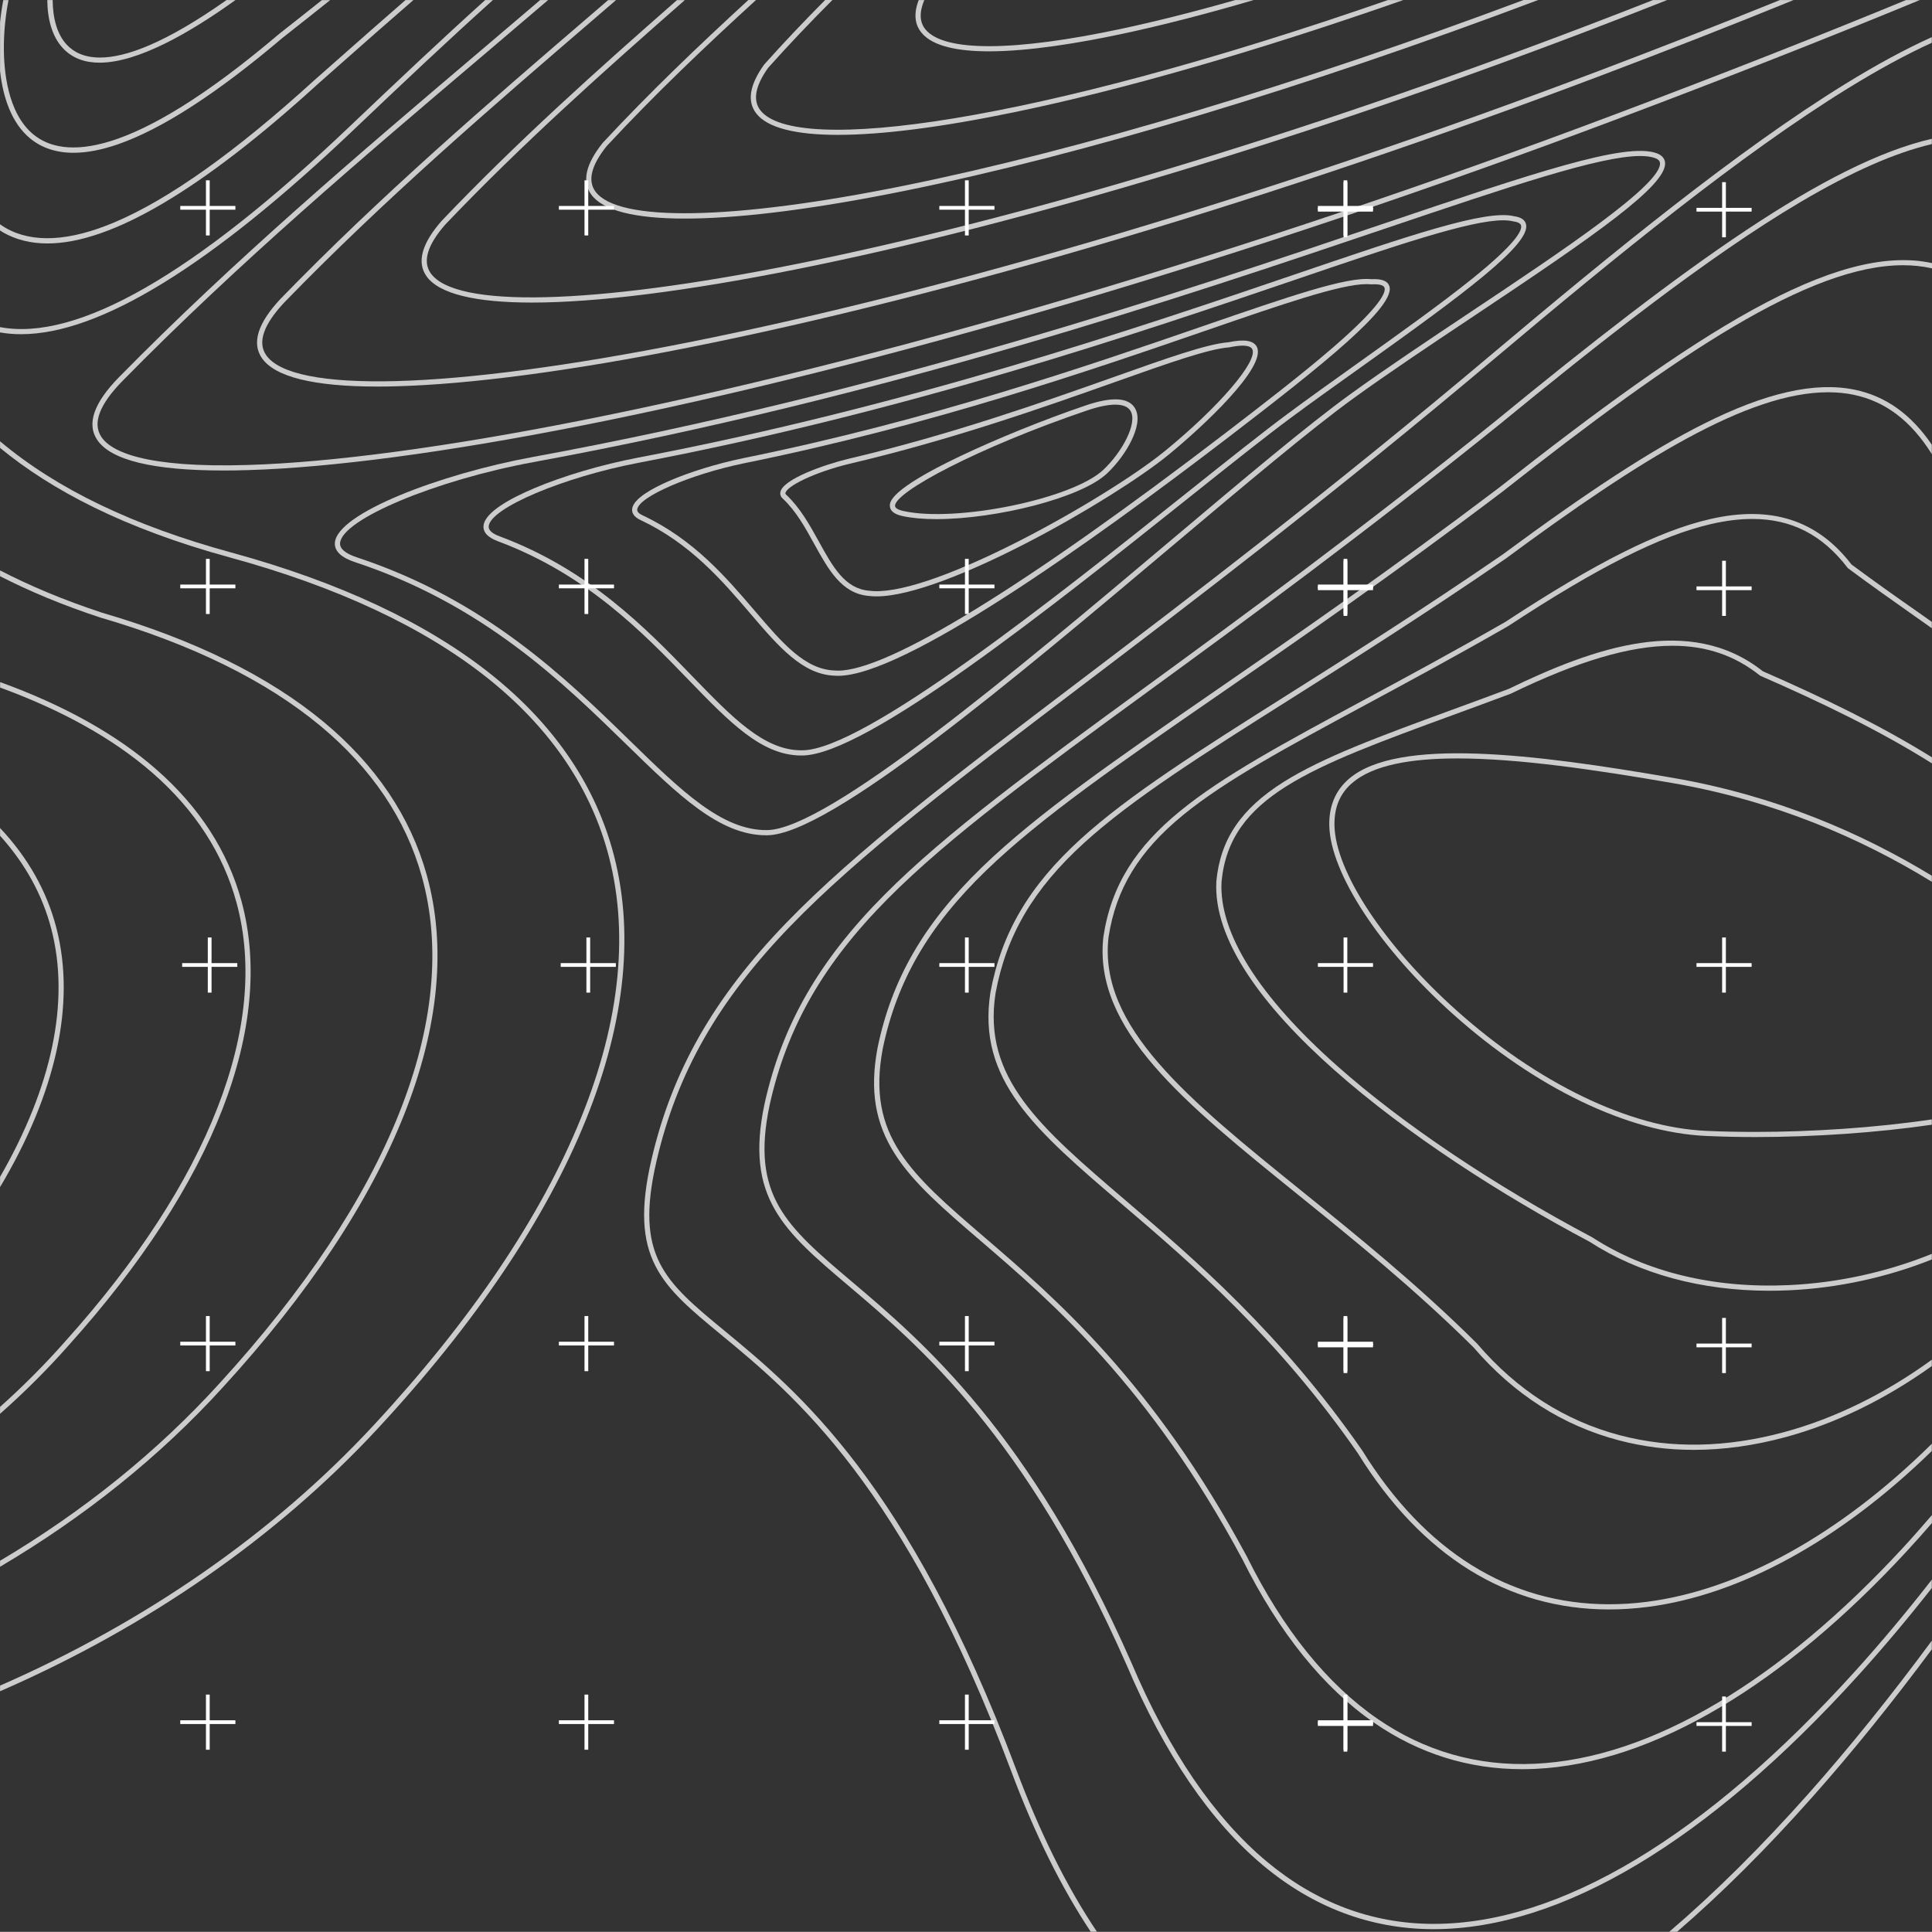 <svg xmlns="http://www.w3.org/2000/svg" xmlns:xlink="http://www.w3.org/1999/xlink" version="1.1" id="Vrstva_1" x="0px" y="0px" style="enable-background:new 0 0 345.8 367.19;" xml:space="preserve" viewBox="5.82 18.66 335.36 335.33">
<rect x="5.82" y="18.66" width="335.36" height="335.33" fill="#333333" stroke="none"/>
<style type="text/css">
	.st0{fill:none;}
	.st1{fill:#CCCCCC;}
	.st2{fill:#FFFFFF;}
</style>
<g>
	<g>
		<path class="st0" d="M243.85,68.02l-0.04,0l-0.04,0c-0.23-0.03-0.49-0.04-0.76-0.04c-4.48,0-14.46,3.44-27.98,8.1    c-20.1,6.93-47.63,16.42-80.08,23c-9.27,1.92-18.28,5.81-18.52,8.01c-0.04,0.38,0.28,0.73,0.97,1.04    c8.82,4.15,14.44,10.73,19.41,16.53c4.89,5.72,8.75,10.23,13.97,10.39l0.02,0c0.16,0.01,0.33,0.02,0.5,0.02    c8.66,0,32.54-14.65,67.44-41.4l0.17-0.13c5.8-4.45,13.02-9.99,18.55-14.79c8.19-7.11,8.95-9.42,8.67-10.16    C245.97,68.15,245.16,67.94,243.85,68.02z M208.62,97.63c-9.49,7.74-38.69,24.55-50.64,24.55c-0.48,0-0.94-0.03-1.36-0.08    c-4.7-0.38-7.01-4.57-9.46-9.01c-1.55-2.8-3.15-5.7-5.44-7.86c-0.37-0.31-0.54-0.74-0.43-1.2c0.51-2.2,7.48-4.68,11.76-5.72    c17.83-4.18,34.03-9.92,45.86-14.12c9.54-3.38,16.44-5.83,20.14-6.12c2.79-0.59,4.41-0.32,4.95,0.83    C225.68,82.4,214.67,92.68,208.62,97.63z"/>
		<path class="st0" d="M194.55,89.89c-18.95,6.43-33.5,14.2-33.36,16.59c0.03,0.49,0.94,0.77,1.48,0.88    c9.25,2.03,29.34-2.12,34.68-7.16c3.27-3.09,5.98-8.13,4.71-10.25C201.21,88.56,198.54,88.53,194.55,89.89z"/>
		<path class="st0" d="M293.08,46.11c-0.66-0.24-1.52-0.36-2.56-0.36c-7.03,0-22.56,5.25-44.61,12.71    c-34.35,11.61-86.25,29.16-147.54,40.43c-16.96,3.12-33.26,9.94-33.54,14.05c-0.07,0.98,0.92,1.82,2.93,2.48    c22.33,7.38,36.24,20.95,47.42,31.86c8.92,8.7,15.97,15.56,23.77,15.48c10.53-0.12,43.57-27.96,70.13-50.33    c12.71-10.71,23.68-19.95,31.02-25.27c6.22-4.51,13.8-9.56,21.14-14.45c15.53-10.35,33.13-22.09,32.69-25.76    C293.92,46.7,293.8,46.37,293.08,46.11z M241.93,82.5c-4.28,3.05-8.32,5.93-11.96,8.63c-4.4,3.25-10.58,8.18-17.74,13.89    c-23.72,18.91-56.16,44.78-67.19,44.78c-0.06,0-0.11,0-0.17,0c-6.85-0.03-12.44-5.81-19.52-13.13    c-7.9-8.17-17.73-18.33-33.07-24.05c-1.76-0.65-2.61-1.55-2.52-2.68c0.2-2.4,4.88-4.87,8.77-6.52c5.11-2.17,11.67-4.1,17.98-5.31    c46.83-8.92,87.09-22.63,113.73-31.7c20.19-6.87,33.54-11.42,38.38-10.22c1.21,0.16,1.92,0.63,2.11,1.39    C271.59,61.05,259.88,69.7,241.93,82.5z"/>
		<path class="st0" d="M221.5,78.67c-0.62,0-1.39,0.09-2.3,0.29l-0.06,0.01c-3.58,0.27-10.44,2.7-19.94,6.07    c-11.85,4.2-28.08,9.96-45.95,14.14c-6.2,1.51-10.83,3.88-11.1,5.05c-0.02,0.08-0.02,0.18,0.15,0.33c2.42,2.28,4.05,5.24,5.64,8.1    c2.43,4.41,4.53,8.21,8.76,8.55l0.02,0c4.6,0.62,13.77-2.42,25.83-8.55c9.71-4.94,20.2-11.41,25.49-15.72    c9.35-7.64,16.14-15.56,15.14-17.64C223,78.88,222.41,78.67,221.5,78.67z M202.27,95.01c-0.97,2.05-2.54,4.18-4.31,5.84    c-4.52,4.26-19.26,7.91-29.6,7.91c-2.21,0-4.23-0.17-5.89-0.53c-1.4-0.31-2.13-0.88-2.18-1.71c-0.04-0.69-0.16-2.79,12.12-8.65    c6.35-3.03,14.72-6.42,21.85-8.84c4.57-1.55,7.45-1.39,8.56,0.46C203.78,91.09,203.05,93.38,202.27,95.01z"/>
		<path class="st0" d="M268.47,57.07l-0.05-0.01c-0.46-0.12-1.03-0.17-1.68-0.17c-5.78,0-18.84,4.44-36.22,10.36    c-26.67,9.08-66.96,22.8-113.85,31.73c-13.12,2.52-25.76,7.88-26.02,11.02c-0.06,0.68,0.6,1.27,1.93,1.76    c15.54,5.79,25.44,16.04,33.41,24.27c6.94,7.17,12.41,12.84,18.89,12.86l0.01,0c0.05,0,0.1,0,0.16,0    c10.71,0,44.34-26.81,66.63-44.58c7.17-5.71,13.35-10.65,17.76-13.91c3.65-2.7,7.69-5.58,11.97-8.64    c7.14-5.09,14.53-10.36,19.99-14.76c7.4-5.96,8.68-8.3,8.45-9.22C269.75,57.42,269.29,57.18,268.47,57.07z M219.46,94.25    l-0.17,0.13c-24.88,19.07-56.66,41.59-67.99,41.59c-0.19,0-0.37-0.01-0.55-0.02c-5.6-0.17-9.78-5.05-14.61-10.7    c-4.9-5.73-10.46-12.23-19.1-16.3c-1.34-0.61-1.55-1.4-1.49-1.96c0.2-1.79,3.58-3.62,6.38-4.83c3.63-1.58,8.32-3.02,12.85-3.96    c32.39-6.57,59.89-16.05,79.96-22.97c14.95-5.15,24.84-8.56,29.09-8.11c1.79-0.1,2.82,0.28,3.14,1.15    C248.28,71.77,235.29,82.1,219.46,94.25z"/>
		<path class="st1" d="M67.18,41.22c8.49-8.08,16.43-15.57,24.2-22.55h-1.34c-7.54,6.79-15.25,14.07-23.48,21.9    c-26.98,25.7-47.38,37.4-60.74,34.87v0.92c1.17,0.21,2.39,0.31,3.66,0.31C23.07,76.68,42.43,64.79,67.18,41.22z"/>
		<path class="st1" d="M14.05,60.92c11.01,0,26.75-9.28,46.97-27.7c1.25-1.1,2.49-2.19,3.72-3.29c4.3-3.8,8.56-7.56,12.84-11.26    h-1.37c-4.01,3.48-8.02,7.02-12.06,10.59c-1.24,1.09-2.48,2.19-3.73,3.29c-13.6,12.39-25.26,20.69-34.68,24.68    c-7.89,3.34-14.26,3.67-18.93,1c-0.34-0.2-0.67-0.41-0.99-0.64v1.07c0.18,0.12,0.36,0.24,0.55,0.35    C8.61,60.28,11.17,60.92,14.05,60.92z"/>
		<path class="st1" d="M11.04,42.68c2.02,1.66,4.54,2.5,7.53,2.5c2.3,0,4.89-0.49,7.74-1.48c7.62-2.64,17.23-8.86,28.55-18.47    c2.8-2.19,5.56-4.39,8.27-6.55h-1.44c-2.43,1.93-4.89,3.89-7.4,5.85C28.29,46.61,16.73,46.21,11.61,41.99    c-4.53-3.73-5.15-11.2-5.12-15.32c0.02-2.86,0.34-5.62,0.81-7.99H6.39c-0.23,1.21-0.42,2.51-0.56,3.86v8.45    C6.35,35.68,7.88,40.07,11.04,42.68z"/>
		<path class="st1" d="M23.1,29.54c6.69,0,15.79-5.26,23.59-10.87h-1.55c-10.65,7.52-17.53,9.98-21.96,9.98    c-2.77,0-4.58-0.96-5.77-2.23c-1.73-1.85-2.42-4.66-2.45-7.75h-0.93c0.03,3.29,0.81,6.32,2.72,8.37    C18.4,28.79,20.58,29.54,23.1,29.54z"/>
		<path class="st1" d="M336.67,18.67c-15.54,6.4-32.53,13.08-50.91,19.99C222.32,62.54,158.62,81.38,106.4,91.7    c-23.12,4.57-43,7.23-57.49,7.67c-18.09,0.55-23.86-2.36-25.52-4.91c-1.54-2.36-0.29-5.62,3.71-9.69    c20.07-20.43,41.64-38.73,62.5-56.43c3.75-3.19,7.55-6.42,11.36-9.67h-1.38c-3.54,3.02-7.07,6.02-10.56,8.98    C68.15,45.37,46.57,63.69,26.47,84.14c-4.33,4.41-5.62,8.05-3.82,10.81c2.33,3.58,9.71,5.38,21.98,5.38    c1.38,0,2.82-0.02,4.32-0.07c14.53-0.44,34.46-3.1,57.63-7.68c52.26-10.34,116.01-29.19,179.5-53.08    c19.21-7.23,36.88-14.18,52.98-20.83H336.67z"/>
		<path class="st1" d="M54.47,70.58c-3.88,4.16-4.97,7.58-3.23,10.18c2.23,3.32,8.99,5,20.13,5c1.05,0,2.14-0.01,3.27-0.05    c12.78-0.34,30.31-2.66,50.71-6.72c45.67-9.08,101.91-25.85,158.37-47.21c11.74-4.44,22.9-8.82,33.43-13.11h-2.38    c-9.92,4.02-20.39,8.11-31.36,12.27c-56.41,21.34-112.6,38.09-158.22,47.17c-20.34,4.05-37.83,6.36-50.56,6.7    c-12.59,0.33-20.42-1.24-22.64-4.55c-1.48-2.2-0.42-5.25,3.14-9.06c17.41-17.95,36.11-34.03,54.2-49.58    c1.13-0.97,2.28-1.96,3.42-2.94h-1.37c-0.88,0.75-1.76,1.52-2.63,2.26C90.63,36.5,71.91,52.59,54.47,70.58z"/>
		<path class="st1" d="M82.46,57.02c-3.43,3.92-4.31,7.14-2.63,9.56c2.14,3.07,8.45,4.6,18.33,4.6c11.11,0,26.74-1.94,45.97-5.79    c39.09-7.83,87.82-22.51,137.22-41.34c4.73-1.8,9.35-3.6,13.85-5.38h-2.45c-3.83,1.51-7.74,3.02-11.72,4.54    C231.68,42.02,183,56.68,143.96,64.51c-35.43,7.1-59.13,7.68-63.39,1.56c-1.42-2.04-0.56-4.89,2.55-8.44    c13.37-14.03,27.62-26.72,41.57-38.95h-1.36C109.61,30.71,95.62,43.2,82.46,57.02z"/>
		<path class="st1" d="M110.47,43.43l-0.02,0.02c-2.97,3.7-3.65,6.72-2,8.98c2.02,2.77,7.48,4.17,16.24,4.17    c0.45,0,0.91,0,1.38-0.01c9.42-0.15,21.82-1.77,36.87-4.82c30.94-6.27,69.74-17.98,109.88-33.11h-2.54    c-39.3,14.71-77.2,26.09-107.52,32.23c-29.63,6-49.67,6.38-53.59,1.01c-1.38-1.89-0.72-4.54,1.96-7.88    c8.37-9.01,17.15-17.35,25.92-25.36h-1.33C127.18,26.5,118.63,34.65,110.47,43.43z"/>
		<path class="st1" d="M137.1,38.36c1.92,2.47,6.76,3.71,14.16,3.71c7.6,0,17.9-1.3,30.52-3.91c19.17-3.95,42.55-10.72,67.63-19.49    h-2.67c-61.6,21.39-102.85,26.97-108.93,19.14c-1.35-1.74-0.9-4.22,1.34-7.37c3.64-4.08,7.38-7.99,11.16-11.78h-1.26    c-3.58,3.61-7.12,7.32-10.58,11.2l-0.03,0.04C135.92,33.42,135.47,36.27,137.1,38.36z"/>
		<path class="st1" d="M177.5,27.57c6.93,0,15.6-1.43,23.15-3.04c6.93-1.48,14.57-3.45,22.79-5.86h-3.2    c-7.08,2.02-13.69,3.69-19.77,4.99c-18.63,3.97-30.7,4.02-33.97,0.15c-1.07-1.26-1.14-2.99-0.24-5.14h-0.97    c-0.89,2.33-0.72,4.25,0.53,5.72C167.77,26.71,172.11,27.57,177.5,27.57z"/>
		<path class="st1" d="M71.29,266.74c34.29-36.94,48.77-72.75,40.76-100.84c-3.29-11.52-10.33-21.66-20.93-30.14    c-11.16-8.92-26.35-16.05-45.14-21.19c-17.07-4.66-30.27-11.01-40.15-19.31v1.15c8.86,7.28,21.42,13.97,39.91,19.02    c18.67,5.1,33.75,12.17,44.82,21.02c10.45,8.36,17.39,18.34,20.62,29.68c7.92,27.77-6.48,63.28-40.55,99.98    c-17.44,18.79-39.73,34.16-64.8,45.14v0.98C31.16,301.2,53.68,285.7,71.29,266.74z"/>
		<path class="st1" d="M44.56,259.41c29.73-32.47,42.28-64.04,35.33-88.89c-2.82-10.1-8.84-19.04-17.89-26.55    c-9.51-7.9-22.45-14.28-38.45-18.95c-6.8-2.24-12.65-4.72-17.72-7.35v1.01c5.02,2.57,10.78,5,17.45,7.19l0.01,0    c15.89,4.64,28.72,10.96,38.14,18.79c8.9,7.39,14.82,16.17,17.6,26.1c6.86,24.54-5.62,55.81-35.13,88.05    c-10.77,11.86-23.67,22.22-38.07,30.77v1.04C20.48,281.97,33.62,271.46,44.56,259.41z"/>
		<path class="st1" d="M17.83,252.08c25.16-28,35.78-55.33,29.92-76.95c-2.36-8.69-7.35-16.41-14.84-22.95    c-6.91-6.04-16.01-11.12-27.07-15.12v0.95c10.82,3.95,19.72,8.93,26.48,14.84c7.35,6.43,12.25,14,14.56,22.51    c5.79,21.32-4.77,48.35-29.72,76.12c-3.52,3.99-7.3,7.79-11.33,11.39v1.2C10.1,260.3,14.11,256.3,17.83,252.08z"/>
		<path class="st1" d="M15.61,179.75c-1.66-6.42-4.95-12.24-9.78-17.36v1.34c4.36,4.83,7.37,10.27,8.91,16.24    c3.25,12.54,0.1,27.33-8.91,42.98v1.77C15.55,208.38,19.01,192.87,15.61,179.75z"/>
		<path class="st1" d="M293.39,45.26c-5.42-1.97-21.36,3.42-47.76,12.34C211.31,69.21,159.44,86.75,98.22,98    c-15.93,2.93-33.92,9.75-34.27,14.87c-0.1,1.44,1.09,2.58,3.55,3.39c22.13,7.31,35.96,20.8,47.08,31.65    c9.01,8.79,16.14,15.74,24.24,15.74c0.06,0,0.11,0,0.17,0c10.85-0.13,42.64-26.91,70.69-50.54    c12.17-10.25,23.66-19.93,30.97-25.23c6.21-4.5,13.78-9.55,21.11-14.43c20.9-13.93,33.55-22.68,33.08-26.62    C294.77,46.33,294.48,45.66,293.39,45.26z M261.26,72.7c-7.33,4.89-14.92,9.94-21.14,14.45c-7.34,5.32-18.32,14.56-31.02,25.27    c-26.55,22.37-59.6,50.21-70.13,50.33c-7.81,0.08-14.85-6.78-23.77-15.48c-11.18-10.91-25.1-24.48-47.42-31.86    c-2.01-0.67-3-1.5-2.93-2.48c0.28-4.1,16.58-10.93,33.54-14.05c61.29-11.27,113.19-28.82,147.54-40.43    c22.05-7.45,37.58-12.71,44.61-12.71c1.04,0,1.9,0.12,2.56,0.36c0.71,0.26,0.83,0.6,0.86,0.83    C294.39,50.61,276.79,62.35,261.26,72.7z"/>
		<path class="st1" d="M268.61,56.19c-4.85-1.2-18.2,3.34-38.38,10.22c-26.64,9.07-66.9,22.78-113.73,31.7    c-6.31,1.21-12.86,3.15-17.98,5.31c-3.89,1.65-8.57,4.12-8.77,6.52c-0.09,1.13,0.76,2.03,2.52,2.68    c15.34,5.72,25.17,15.88,33.07,24.05c7.08,7.32,12.67,13.11,19.52,13.13c0.06,0,0.11,0,0.17,0c11.03,0,43.47-25.87,67.19-44.78    c7.16-5.71,13.34-10.64,17.74-13.89c3.64-2.7,7.68-5.58,11.96-8.63c17.96-12.8,29.66-21.45,28.79-24.92    C270.53,56.82,269.82,56.35,268.61,56.19z M261.4,67.01c-5.46,4.4-12.85,9.66-19.99,14.76c-4.28,3.05-8.33,5.94-11.97,8.64    c-4.41,3.26-10.6,8.2-17.76,13.91c-22.29,17.77-55.92,44.58-66.63,44.58c-0.05,0-0.11,0-0.16,0l-0.01,0    c-6.47-0.02-11.95-5.69-18.89-12.86c-7.96-8.23-17.87-18.48-33.41-24.27c-1.34-0.49-1.99-1.09-1.93-1.76    c0.26-3.15,12.9-8.51,26.02-11.02c46.89-8.93,87.19-22.65,113.85-31.73c17.39-5.92,30.44-10.36,36.22-10.36    c0.65,0,1.22,0.06,1.68,0.17l0.05,0.01c0.82,0.11,1.28,0.35,1.38,0.72C270.08,58.71,268.8,61.05,261.4,67.01z"/>
		<path class="st1" d="M243.83,67.12c-4.25-0.45-14.15,2.96-29.09,8.11c-20.08,6.92-47.57,16.4-79.96,22.97    c-4.53,0.94-9.21,2.38-12.85,3.96c-2.8,1.22-6.18,3.05-6.38,4.83c-0.06,0.56,0.15,1.35,1.49,1.96c8.64,4.07,14.2,10.56,19.1,16.3    c4.83,5.65,9.01,10.53,14.61,10.7c0.18,0.01,0.36,0.02,0.55,0.02c11.33,0,43.11-22.52,67.99-41.59l0.17-0.13    c15.82-12.14,28.82-22.48,27.51-25.97C246.65,67.4,245.62,67.03,243.83,67.12z M237.46,78.75c-5.53,4.8-12.75,10.34-18.55,14.79    l-0.17,0.13c-34.91,26.75-58.78,41.4-67.44,41.4c-0.17,0-0.34-0.01-0.5-0.02l-0.02,0c-5.21-0.15-9.08-4.67-13.97-10.39    c-4.96-5.8-10.59-12.38-19.41-16.53c-0.69-0.31-1.01-0.66-0.97-1.04c0.24-2.2,9.24-6.1,18.52-8.01    c32.45-6.58,59.98-16.07,80.08-23c13.51-4.66,23.49-8.1,27.98-8.1c0.27,0,0.53,0.01,0.76,0.04l0.04,0l0.04,0    c1.31-0.08,2.13,0.12,2.29,0.57C246.41,69.33,245.65,71.64,237.46,78.75z"/>
		<path class="st1" d="M219.05,78.07c-3.7,0.29-10.6,2.73-20.14,6.12c-11.83,4.19-28.04,9.94-45.86,14.12    c-4.28,1.04-11.25,3.52-11.76,5.72c-0.11,0.46,0.06,0.89,0.43,1.2c2.3,2.16,3.9,5.06,5.44,7.86c2.45,4.44,4.76,8.62,9.46,9.01    c0.42,0.06,0.88,0.08,1.36,0.08c11.95,0,41.15-16.81,50.64-24.55c6.05-4.95,17.06-15.23,15.38-18.73    C223.45,77.76,221.83,77.49,219.05,78.07z M208.05,96.93c-5.29,4.32-15.78,10.78-25.49,15.72c-12.06,6.13-21.24,9.17-25.83,8.55    l-0.02,0c-4.23-0.34-6.33-4.14-8.76-8.55c-1.58-2.86-3.22-5.82-5.64-8.1c-0.17-0.14-0.17-0.24-0.15-0.33    c0.27-1.17,4.9-3.54,11.1-5.05c17.87-4.19,34.1-9.94,45.95-14.14c9.5-3.37,16.36-5.8,19.94-6.07l0.06-0.01    c0.91-0.19,1.68-0.29,2.3-0.29c0.91,0,1.49,0.21,1.69,0.62C224.19,81.38,217.4,89.29,208.05,96.93z"/>
		<path class="st1" d="M194.26,89.04c-7.13,2.42-15.51,5.81-21.85,8.84c-12.27,5.86-12.16,7.96-12.12,8.65    c0.05,0.83,0.78,1.4,2.18,1.71c1.67,0.36,3.68,0.53,5.89,0.53c10.34,0,25.08-3.65,29.6-7.91c1.77-1.67,3.34-3.8,4.31-5.84    c0.78-1.64,1.51-3.93,0.55-5.52C201.71,87.64,198.82,87.49,194.26,89.04z M197.34,100.21c-5.34,5.04-25.44,9.18-34.68,7.16    c-0.54-0.12-1.45-0.39-1.48-0.88c-0.13-2.39,14.41-10.16,33.36-16.59c4-1.36,6.66-1.33,7.51,0.07    C203.33,92.08,200.62,97.12,197.34,100.21z"/>
		<path class="st1" d="M341.15,303.45c-7.11,9.62-14.25,18.49-21.37,26.51c-8.22,9.25-16.31,17.27-24.22,24.03h1.36    c7.7-6.64,15.56-14.46,23.53-23.44c6.9-7.77,13.82-16.33,20.7-25.6V303.45z"/>
		<path class="st1" d="M182.21,325.8c-18.7-49.8-37.9-65.64-50.6-76.12c-10.44-8.61-15.68-12.94-11.81-29.57    c3.54-15.2,10.7-27.75,23.21-40.69c12.02-12.44,28.97-25.31,50.42-41.6c19.36-14.7,43.45-32.99,72.08-57.13    c20.77-17.5,42.54-35.27,61.07-46.69c5.26-3.24,10.09-5.87,14.57-7.92v-0.98c-4.62,2.09-9.61,4.79-15.04,8.14    c-18.58,11.45-40.38,29.24-61.18,46.77c-28.62,24.12-52.7,42.41-72.05,57.1c-21.48,16.31-38.45,29.2-50.53,41.69    c-12.63,13.06-19.86,25.74-23.44,41.11c-4,17.17,1.72,21.89,12.11,30.46c12.63,10.42,31.72,26.16,50.33,75.74    c4.09,10.9,8.7,20.19,13.8,27.87h1.08C191.05,346.27,186.36,336.87,182.21,325.8z"/>
		<path class="st1" d="M328.45,309.4c4.27-4.72,8.51-9.76,12.7-15.09v-1.45c-4.41,5.65-8.87,10.98-13.36,15.94    c-25.95,28.67-51.21,43.81-73.07,43.81c-0.11,0-0.22,0-0.33,0c-10.51-0.07-20.16-3.71-28.67-10.81    c-9.08-7.57-16.98-19.15-23.47-34.44c-17.63-40.04-36.22-55.78-48.53-66.2c-11.38-9.63-17.64-14.94-14.3-30.71    c2.99-13.47,9.32-24.52,20.54-35.82c10.79-10.86,26.05-22,45.38-36.11c16.4-11.97,36.81-26.87,60.71-46.14    c16.77-13.75,36.1-29.09,52.35-38.68c8.8-5.19,16.28-8.5,22.75-10.03v-0.92c-18.15,4.19-42.61,21.83-75.67,48.94    c-23.88,19.26-44.28,34.15-60.68,46.12c-19.36,14.13-34.65,25.29-45.49,36.2c-11.35,11.42-17.76,22.61-20.78,36.26    c-3.46,16.3,3.34,22.06,14.59,31.59c12.24,10.37,30.75,26.03,48.29,65.88c6.55,15.41,14.53,27.11,23.72,34.77    c8.68,7.23,18.52,10.94,29.24,11.02c0.11,0,0.22,0,0.33,0C276.83,353.5,302.32,338.26,328.45,309.4z"/>
		<path class="st1" d="M266.02,103.32c-19.11,14.46-35.07,25.47-49.16,35.19c-17.28,11.92-30.93,21.33-40.56,30.66    c-10.1,9.78-15.7,19.46-18.16,31.41c-1.37,7.34-0.42,13.05,3.08,18.49c3.24,5.03,8.34,9.42,14.81,14.97    c12.35,10.61,29.27,25.15,45.44,55.27c6.37,12.78,14.09,22.35,22.95,28.44c7.73,5.32,16.34,8.01,25.62,8.01    c0.73,0,1.46-0.02,2.2-0.05c10.21-0.46,21.08-4.09,32.31-10.78c10.76-6.42,21.6-15.48,32.2-26.95c1.49-1.61,2.96-3.26,4.42-4.95    v-1.38c-1.68,1.95-3.37,3.88-5.08,5.73c-10.54,11.41-21.31,20.42-32,26.79c-11.1,6.62-21.83,10.2-31.89,10.65    c-9.92,0.45-19.09-2.18-27.26-7.8c-8.73-6.01-16.36-15.46-22.66-28.12c-16.25-30.28-33.24-44.88-45.65-55.54    c-12.73-10.93-20.41-17.53-17.59-32.61c2.43-11.75,7.95-21.3,17.91-30.94c9.58-9.27,23.2-18.67,40.45-30.57    c13.4-9.24,30.07-20.74,49.2-35.22c30.59-24.1,53.37-39.32,69.56-39.32c1.75,0,3.42,0.18,5.02,0.54v-0.91    C324.43,60.7,299.98,76.56,266.02,103.32z"/>
		<path class="st1" d="M327.78,86.31c-6.87-1.43-15.47,0.51-26.27,5.94c-9.08,4.56-19.85,11.57-34.93,22.71    c-14.26,9.78-26.53,17.52-37.36,24.36c-15.29,9.66-27.37,17.28-35.85,25.01c-8.91,8.12-13.73,16.31-15.63,26.59    c-2.36,15.24,7.72,23.86,22.99,36.9c11.87,10.14,26.63,22.76,40.79,43.1c11.06,17.84,26.02,27.11,43.58,27.11    c2.16,0,4.36-0.14,6.6-0.42c16.19-2.04,33.57-11.61,49.45-27.09v-1.25c-15.91,15.7-33.36,25.4-49.57,27.45    c-2.19,0.28-4.35,0.41-6.46,0.41c-17.24,0-31.96-9.13-42.85-26.71c-14.23-20.46-29.05-33.12-40.95-43.29    c-15.03-12.85-24.97-21.33-22.69-36.07c1.86-10.05,6.59-18.09,15.35-26.07c8.42-7.67,20.47-15.28,35.72-24.91    c10.83-6.84,23.11-14.59,37.4-24.39c23.44-17.32,42.18-28.94,56.05-28.94c1.54,0,3.03,0.14,4.45,0.44    c5.5,1.15,9.94,4.52,13.55,10.3v-1.64C337.54,90.56,333.15,87.43,327.78,86.31z"/>
		<path class="st1" d="M327.2,116.64c-5.93-7.73-13.97-10.31-24.56-7.87c-8.87,2.04-19.83,7.54-35.5,17.83    c-9.22,5.29-17.53,9.77-24.87,13.72c-27.18,14.65-42.15,22.72-44.92,40.93c-1.82,16.04,13.93,28.76,33.88,44.87    c9.45,7.64,20.17,16.29,30.38,26.43c7,8.15,15.49,13.57,25.23,16.13c4.2,1.1,8.53,1.65,12.99,1.65c5.16,0,10.48-0.74,15.92-2.21    c8.75-2.37,17.4-6.61,25.4-12.34v-1.1c-8.06,5.86-16.8,10.18-25.64,12.57c-9.98,2.7-19.55,2.89-28.45,0.56    c-9.57-2.51-17.91-7.84-24.79-15.86l-0.02-0.03c-10.24-10.18-20.98-18.85-30.46-26.51c-19.73-15.94-35.32-28.53-33.55-44.06    c1.28-8.4,5.28-14.95,12.96-21.23c7.38-6.03,18.02-11.77,31.5-19.03c7.34-3.96,15.66-8.44,24.91-13.75    c15.6-10.24,26.47-15.7,35.23-17.72c2.56-0.59,4.94-0.88,7.17-0.88c6.81,0,12.16,2.78,16.52,8.48l0.04,0.05l0.05,0.04    c3.91,2.91,7.84,5.68,11.64,8.36c0.97,0.68,1.93,1.36,2.89,2.04v-1.1c-0.79-0.56-1.58-1.12-2.37-1.68    C334.99,122.29,331.09,119.53,327.2,116.64z"/>
		<path class="st1" d="M267.72,138.23c-3.48,1.31-6.77,2.51-9.94,3.67c-12.47,4.57-22.31,8.18-29.18,12.51    c-7.35,4.64-10.94,9.93-11.64,17.18c-1.17,20.24,34.16,46.38,64.79,62.62c8.63,5.58,19.37,8.5,31.23,8.5    c1.13,0,2.28-0.03,3.43-0.08c8.48-0.39,16.97-2.25,24.74-5.35v-0.97c-7.77,3.14-16.28,5.03-24.78,5.42    c-13.04,0.61-24.85-2.26-34.15-8.28l-0.03-0.02c-17.16-9.1-32.86-19.64-44.21-29.7c-13.68-12.12-20.63-23.21-20.12-32.06    c1.41-14.7,15.2-19.75,40.24-28.92c3.18-1.17,6.48-2.37,9.97-3.68l0.04-0.02c11.46-5.56,20.55-8.3,28.03-8.3    c5.93,0,10.86,1.73,15.16,5.16l0.05,0.04l0.05,0.02c10.48,4.58,20.73,9.51,29.77,15.2v-1.05c-8.95-5.58-19.04-10.43-29.35-14.94    C299.19,125.16,282.45,131.09,267.72,138.23z"/>
		<path class="st1" d="M239.96,153.86c-2.32,2-3.47,4.72-3.4,8.09c0.17,8.24,8.79,21.39,21.45,32.72    c14.33,12.83,30.36,20.55,43.98,21.17c2.73,0.12,5.57,0.19,8.48,0.19c10.24,0,21.24-0.76,30.68-2.14v-0.92    c-9.88,1.46-20.87,2.17-30.74,2.17c-2.91,0-5.73-0.06-8.38-0.18c-13.41-0.61-29.24-8.25-43.42-20.94    c-12.49-11.18-20.99-24.07-21.15-32.07c-0.06-3.13,0.94-5.55,3.09-7.39c3.58-3.07,10.07-4.25,18.25-4.25    c10.52,0,23.83,1.94,37.36,4.28c17.7,3.07,32.7,9.58,44.99,17.13v-1.05c-12.29-7.48-27.23-13.92-44.84-16.97    C272.04,149.49,248.41,146.6,239.96,153.86z"/>
	</g>
	<g>
		<g>
			<g>
				<g>
					<rect x="37.44" y="185.84" class="st2" width="9.57" height="0.65"/>
				</g>
			</g>
			<g>
				<g>
					<rect x="41.89" y="181.39" class="st2" width="0.65" height="9.57"/>
				</g>
			</g>
		</g>
		<g>
			<g>
				<g>
					<rect x="103.15" y="185.84" class="st2" width="9.57" height="0.65"/>
				</g>
			</g>
			<g>
				<g>
					<rect x="107.61" y="181.39" class="st2" width="0.65" height="9.57"/>
				</g>
			</g>
		</g>
		<g>
			<g>
				<g>
					<rect x="168.87" y="185.84" class="st2" width="9.57" height="0.65"/>
				</g>
			</g>
			<g>
				<g>
					<rect x="173.32" y="181.39" class="st2" width="0.65" height="9.57"/>
				</g>
			</g>
		</g>
		<g>
			<g>
				<g>
					<rect x="234.58" y="185.84" class="st2" width="9.57" height="0.65"/>
				</g>
			</g>
			<g>
				<g>
					<rect x="239.04" y="181.39" class="st2" width="0.65" height="9.57"/>
				</g>
			</g>
		</g>
		<g>
			<g>
				<g>
					<rect x="300.3" y="185.84" class="st2" width="9.57" height="0.65"/>
				</g>
			</g>
			<g>
				<g>
					<rect x="304.75" y="181.39" class="st2" width="0.65" height="9.57"/>
				</g>
			</g>
		</g>
		<g>
			<g>
				<g>
					<g>
						<rect x="173.32" y="312.81" class="st2" width="0.65" height="9.57"/>
					</g>
				</g>
				<g>
					<g>
						<rect x="168.87" y="317.27" class="st2" width="9.57" height="0.65"/>
					</g>
				</g>
			</g>
			<g>
				<g>
					<g>
						<rect x="173.32" y="247.1" class="st2" width="0.65" height="9.57"/>
					</g>
				</g>
				<g>
					<g>
						<rect x="168.87" y="251.56" class="st2" width="9.57" height="0.65"/>
					</g>
				</g>
			</g>
			<g>
				<g>
					<g>
						<rect x="173.32" y="115.67" class="st2" width="0.65" height="9.57"/>
					</g>
				</g>
				<g>
					<g>
						<rect x="168.87" y="120.13" class="st2" width="9.57" height="0.65"/>
					</g>
				</g>
			</g>
			<g>
				<g>
					<g>
						<rect x="173.32" y="49.96" class="st2" width="0.65" height="9.57"/>
					</g>
				</g>
				<g>
					<g>
						<rect x="168.87" y="54.41" class="st2" width="9.57" height="0.65"/>
					</g>
				</g>
			</g>
		</g>
		<g>
			<g>
				<g>
					<g>
						<rect x="107.28" y="312.81" class="st2" width="0.65" height="9.57"/>
					</g>
				</g>
				<g>
					<g>
						<rect x="102.83" y="317.27" class="st2" width="9.57" height="0.65"/>
					</g>
				</g>
			</g>
			<g>
				<g>
					<g>
						<rect x="107.28" y="247.1" class="st2" width="0.65" height="9.57"/>
					</g>
				</g>
				<g>
					<g>
						<rect x="102.83" y="251.56" class="st2" width="9.57" height="0.65"/>
					</g>
				</g>
			</g>
			<g>
				<g>
					<g>
						<rect x="107.28" y="115.67" class="st2" width="0.65" height="9.57"/>
					</g>
				</g>
				<g>
					<g>
						<rect x="102.83" y="120.13" class="st2" width="9.57" height="0.65"/>
					</g>
				</g>
			</g>
			<g>
				<g>
					<g>
						<rect x="107.28" y="49.96" class="st2" width="0.65" height="9.57"/>
					</g>
				</g>
				<g>
					<g>
						<rect x="102.83" y="54.41" class="st2" width="9.57" height="0.65"/>
					</g>
				</g>
			</g>
		</g>
		<g>
			<g>
				<g>
					<g>
						<rect x="239.04" y="312.81" class="st2" width="0.65" height="9.57"/>
					</g>
				</g>
				<g>
					<g>
						<rect x="234.58" y="317.27" class="st2" width="9.57" height="0.65"/>
					</g>
				</g>
			</g>
			<g>
				<g>
					<g>
						<rect x="239.04" y="247.1" class="st2" width="0.65" height="9.57"/>
					</g>
				</g>
				<g>
					<g>
						<rect x="234.58" y="251.56" class="st2" width="9.57" height="0.65"/>
					</g>
				</g>
			</g>
			<g>
				<g>
					<g>
						<rect x="239.04" y="115.67" class="st2" width="0.65" height="9.57"/>
					</g>
				</g>
				<g>
					<g>
						<rect x="234.58" y="120.13" class="st2" width="9.57" height="0.65"/>
					</g>
				</g>
			</g>
			<g>
				<g>
					<g>
						<rect x="239.04" y="49.96" class="st2" width="0.65" height="9.57"/>
					</g>
				</g>
				<g>
					<g>
						<rect x="234.58" y="54.41" class="st2" width="9.57" height="0.65"/>
					</g>
				</g>
			</g>
		</g>
		<g>
			<g>
				<g>
					<g>
						<rect x="239.04" y="313.14" class="st2" width="0.65" height="9.57"/>
					</g>
				</g>
				<g>
					<g>
						<rect x="234.58" y="317.6" class="st2" width="9.57" height="0.65"/>
					</g>
				</g>
			</g>
			<g>
				<g>
					<g>
						<rect x="239.04" y="247.43" class="st2" width="0.65" height="9.57"/>
					</g>
				</g>
				<g>
					<g>
						<rect x="234.58" y="251.88" class="st2" width="9.57" height="0.65"/>
					</g>
				</g>
			</g>
			<g>
				<g>
					<g>
						<rect x="239.04" y="116" class="st2" width="0.65" height="9.57"/>
					</g>
				</g>
				<g>
					<g>
						<rect x="234.58" y="120.45" class="st2" width="9.57" height="0.65"/>
					</g>
				</g>
			</g>
			<g>
				<g>
					<g>
						<rect x="239.04" y="50.28" class="st2" width="0.65" height="9.57"/>
					</g>
				</g>
				<g>
					<g>
						<rect x="234.58" y="54.74" class="st2" width="9.57" height="0.65"/>
					</g>
				</g>
			</g>
		</g>
		<g>
			<g>
				<g>
					<g>
						<rect x="304.75" y="313.14" class="st2" width="0.65" height="9.57"/>
					</g>
				</g>
				<g>
					<g>
						<rect x="300.3" y="317.6" class="st2" width="9.57" height="0.65"/>
					</g>
				</g>
			</g>
			<g>
				<g>
					<g>
						<rect x="304.75" y="247.43" class="st2" width="0.65" height="9.57"/>
					</g>
				</g>
				<g>
					<g>
						<rect x="300.3" y="251.88" class="st2" width="9.57" height="0.65"/>
					</g>
				</g>
			</g>
			<g>
				<g>
					<g>
						<rect x="304.75" y="116" class="st2" width="0.65" height="9.57"/>
					</g>
				</g>
				<g>
					<g>
						<rect x="300.3" y="120.45" class="st2" width="9.57" height="0.65"/>
					</g>
				</g>
			</g>
			<g>
				<g>
					<g>
						<rect x="304.75" y="50.28" class="st2" width="0.65" height="9.57"/>
					</g>
				</g>
				<g>
					<g>
						<rect x="300.3" y="54.74" class="st2" width="9.57" height="0.65"/>
					</g>
				</g>
			</g>
		</g>
		<g>
			<g>
				<g>
					<g>
						<rect x="41.57" y="312.81" class="st2" width="0.65" height="9.57"/>
					</g>
				</g>
				<g>
					<g>
						<rect x="37.11" y="317.27" class="st2" width="9.57" height="0.65"/>
					</g>
				</g>
			</g>
			<g>
				<g>
					<g>
						<rect x="41.57" y="247.1" class="st2" width="0.65" height="9.57"/>
					</g>
				</g>
				<g>
					<g>
						<rect x="37.11" y="251.56" class="st2" width="9.57" height="0.65"/>
					</g>
				</g>
			</g>
			<g>
				<g>
					<g>
						<rect x="41.57" y="115.67" class="st2" width="0.65" height="9.57"/>
					</g>
				</g>
				<g>
					<g>
						<rect x="37.11" y="120.13" class="st2" width="9.57" height="0.65"/>
					</g>
				</g>
			</g>
			<g>
				<g>
					<g>
						<rect x="41.57" y="49.96" class="st2" width="0.65" height="9.57"/>
					</g>
				</g>
				<g>
					<g>
						<rect x="37.11" y="54.41" class="st2" width="9.57" height="0.65"/>
					</g>
				</g>
			</g>
		</g>
	</g>
</g>
</svg>